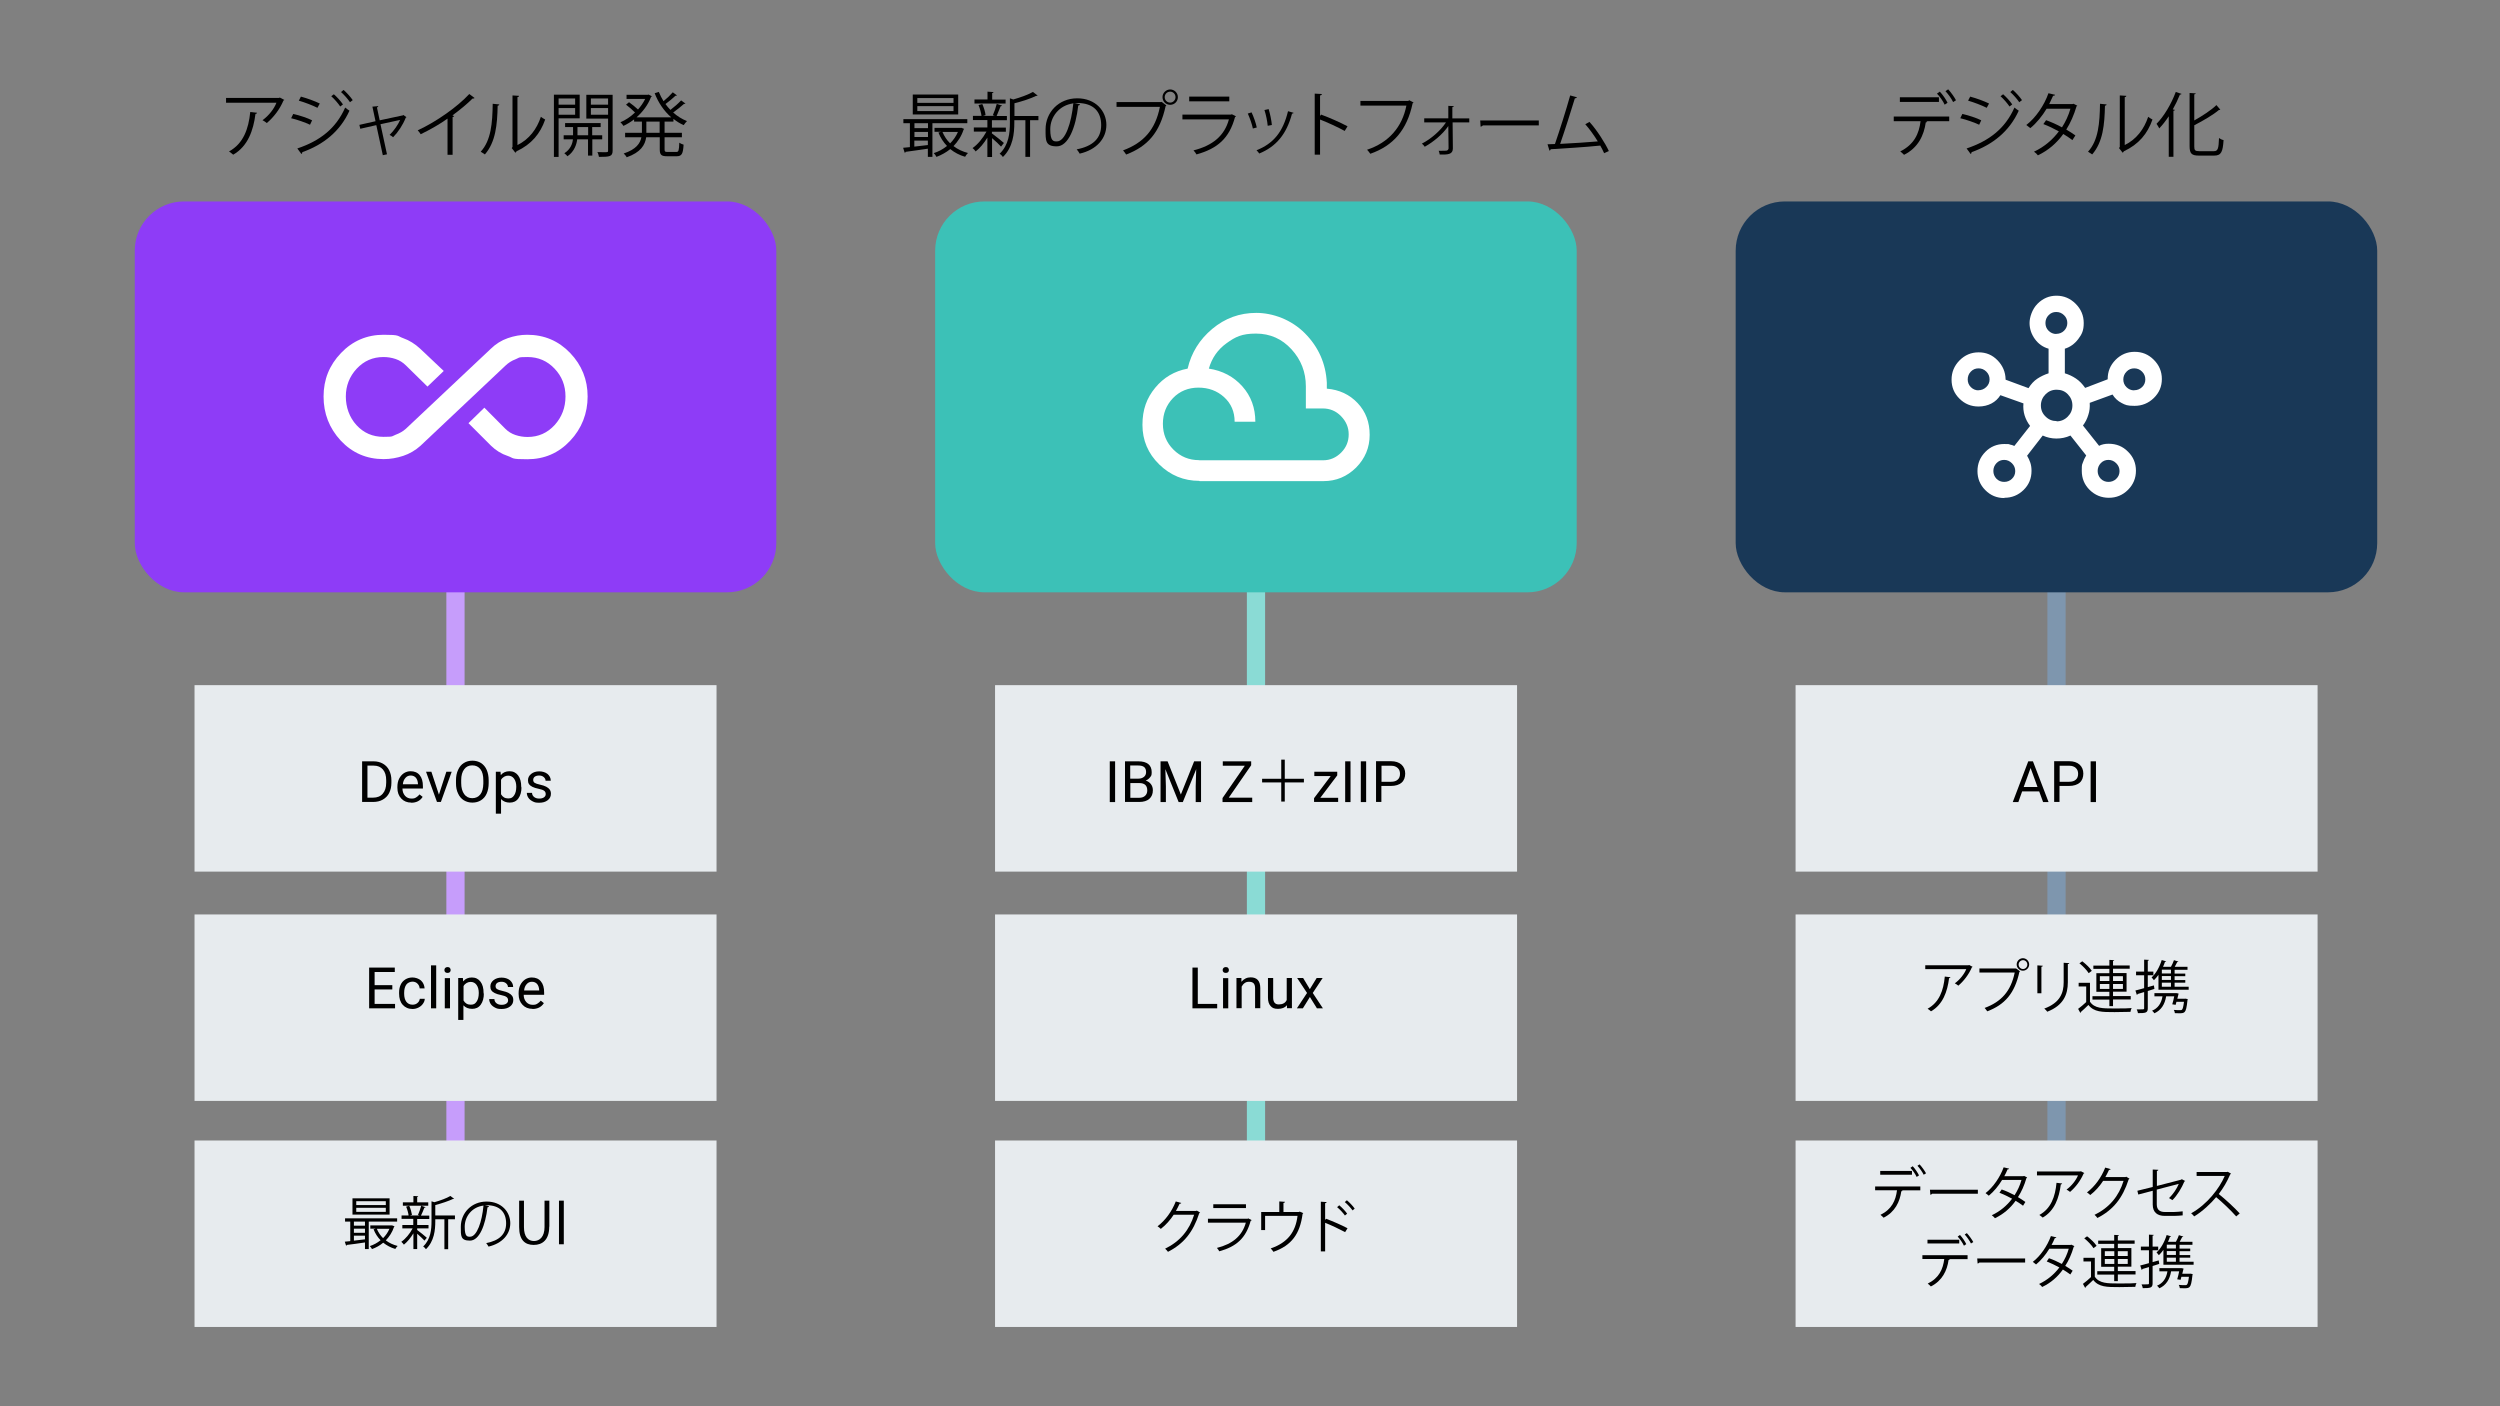<?xml version="1.0" encoding="UTF-8"?>
<svg id="Layer_1" data-name="Layer 1" xmlns="http://www.w3.org/2000/svg" version="1.1" viewBox="0 0 1920 1080">
  <rect x="0" y="0" width="1920" height="1080" fill="#808080" stroke="none"/>
  <defs>
    <style>
      .cls-1 {
        fill: #000;
      }

      .cls-1, .cls-2, .cls-3, .cls-4, .cls-5, .cls-6, .cls-7, .cls-8, .cls-9 {
        stroke-width: 0px;
      }

      .cls-2 {
        fill: #7e96ae;
      }

      .cls-3 {
        fill: #8adbd5;
      }

      .cls-4 {
        fill: #8e3cf7;
      }

      .cls-5 {
        fill: #fff;
      }

      .cls-6 {
        fill: #e7ebee;
      }

      .cls-7 {
        fill: #3cc1b7;
      }

      .cls-8 {
        fill: #193857;
      }

      .cls-9 {
        fill: #c69dfb;
      }
    </style>
  </defs>
  <rect class="cls-3" x="957.6" y="447.2" width="14" height="476.4"/>
  <rect class="cls-6" x="764.2" y="526.2" width="400.9" height="143.2"/>
  <rect class="cls-6" x="764.2" y="702.3" width="400.9" height="143.2"/>
  <rect class="cls-6" x="764.2" y="875.9" width="400.9" height="143.2"/>
  <rect class="cls-7" x="718.2" y="154.7" width="492.7" height="300.2" rx="37.8" ry="37.8"/>
  <path class="cls-5" d="M921.1,369.3c-11.9,0-22.2-4.2-30.8-12.6s-12.9-18.6-12.9-30.4,3.3-20.6,9.8-28.5,14.8-12.8,24.9-14.7c2.8-12.1,9.1-22.3,18.9-30.5,9.8-8.2,21-12.3,33.8-12.3s27,5.2,37.4,15.7c10.4,10.5,16,23.1,16.8,37.9v4.6c9.6.8,17.5,4.5,23.7,11.1,6.2,6.6,9.2,14.7,9.2,24.4s-3.5,18.1-10.4,25.1c-7,6.9-15.3,10.4-25,10.4h-95.2,0ZM921.1,353.5h95c5.4,0,10-2,13.9-5.9,3.9-3.9,5.8-8.6,5.8-14s-2-10-5.9-14-8.6-5.9-14-5.9h-13v-17c0-10.9-3.7-20.4-11-28.4s-16.4-12.1-27.3-12.1-15.8,2.5-22.6,7.4-11.3,11.4-13.6,19.5c10.4,1.6,19,6.1,25.7,13.6,6.7,7.5,10,16.6,10,27.2h-15.9c0-7.7-2.7-14-8.1-18.9s-12-7.3-19.7-7.3-14.4,2.7-19.5,8c-5.2,5.4-7.8,12-7.8,19.8s2.7,14.4,8.1,19.8c5.4,5.4,12,8.1,19.7,8.1h0Z"/>
  <rect class="cls-2" x="1572.4" y="447.2" width="14" height="476.4"/>
  <rect class="cls-6" x="1379" y="526.2" width="400.9" height="143.2"/>
  <rect class="cls-6" x="1379" y="702.3" width="400.9" height="143.2"/>
  <rect class="cls-6" x="1379" y="875.9" width="400.9" height="143.2"/>
  <rect class="cls-8" x="1333" y="154.7" width="492.7" height="300.2" rx="37.8" ry="37.8"/>
  <path class="cls-5" d="M1539.3,382.5c-5.7,0-10.6-2-14.6-6.1-4-4-6-8.9-6-14.6s2-10.6,6-14.7c4-4.1,8.9-6.1,14.6-6.1s2.9.1,4.2.4c1.3.2,2.5.6,3.5,1.1l12.1-15.4c-1.9-2.5-3.3-5.2-4.2-8.1-.9-2.9-1.2-6-.9-9.2l-17.7-6.3c-1.7,2.7-4,4.9-6.9,6.4-2.9,1.5-6.2,2.3-9.9,2.3-5.7,0-10.6-2-14.6-6-4.1-4-6.1-8.9-6.1-14.6s2-10.6,6.1-14.8c4.1-4.1,8.9-6.2,14.7-6.2s10.5,2,14.5,6.1,6.1,9,6.2,14.7v.2h0s17.6,6.5,17.6,6.5c1.9-3.1,4.1-5.5,6.8-7.3,2.6-1.7,5.5-3.1,8.6-4.1v-18.9c-4.3-1.2-7.8-3.7-10.5-7.4-2.7-3.7-4.1-7.9-4.1-12.3s2-10.7,6.1-14.8c4.1-4.1,8.9-6.2,14.6-6.2s10.6,2.1,14.7,6.2c4.1,4.1,6.2,9,6.2,14.8s-1.4,8.6-4.2,12.3-6.3,6.2-10.3,7.4v18.9c3,.9,5.8,2.2,8.5,4s5,4.2,7.1,7.2l17.3-6.6v-.2c0-5.7,1.9-10.5,6-14.7,4.1-4.1,8.9-6.2,14.7-6.2s10.6,2,14.7,6.1c4.1,4.1,6.2,9,6.2,14.8s-2.1,10.6-6.2,14.6c-4.1,4-9.1,6-14.8,6s-7-.7-9.9-2.2c-2.9-1.5-5.2-3.6-7-6.5l-17.5,6.4c.2,3.3-.1,6.4-1.1,9.3-.9,3-2.3,5.7-4.1,8.1l12.4,15.6c.9-.5,2-.9,3.3-1.2,1.3-.3,2.6-.4,4.1-.4,5.8,0,10.8,2,14.8,6.1,4.1,4,6.1,8.9,6.1,14.6s-2,10.6-6.1,14.7-9,6.1-14.7,6.1-10.6-2-14.7-6c-4.1-4-6.1-8.9-6.1-14.7s.3-4.5.8-6.3c.6-1.8,1.4-3.6,2.6-5.5l-12.1-15.3c-3.5,1.6-7.1,2.3-10.8,2.3s-7.2-.8-10.5-2.3l-12,15.5c1.1,1.8,1.9,3.6,2.5,5.4.6,1.8.9,3.9.9,6.2,0,5.8-2,10.7-6.1,14.7s-9,6-14.7,6h0ZM1519.4,299.7c2.3,0,4.3-.8,6-2.4,1.7-1.6,2.6-3.6,2.6-5.9s-.8-4.3-2.5-6c-1.7-1.7-3.7-2.5-6-2.5s-4.3.8-5.9,2.5c-1.6,1.6-2.4,3.7-2.4,6s.8,4.3,2.4,5.9c1.6,1.6,3.6,2.5,5.9,2.5ZM1539.2,370.1c2.3,0,4.4-.8,6-2.4,1.7-1.6,2.5-3.6,2.5-5.9s-.8-4.3-2.5-6c-1.7-1.7-3.7-2.6-6-2.6s-4.3.8-5.9,2.5c-1.6,1.7-2.4,3.7-2.4,6s.8,4.3,2.4,6c1.6,1.6,3.6,2.4,5.9,2.4h0ZM1579.2,256.4c2.3,0,4.4-.8,6-2.4s2.5-3.6,2.5-5.9-.8-4.4-2.5-6c-1.7-1.7-3.7-2.5-6-2.5s-4.3.8-5.9,2.5c-1.6,1.6-2.4,3.7-2.4,6s.8,4.3,2.4,5.9,3.6,2.5,5.9,2.5h0ZM1579.4,323.6c3.3,0,6.2-1.2,8.6-3.6,2.4-2.4,3.6-5.2,3.6-8.6s-1.2-6.2-3.5-8.6-5.2-3.5-8.6-3.5-6.2,1.2-8.5,3.5-3.6,5.2-3.6,8.6,1.2,6.2,3.6,8.5c2.4,2.4,5.2,3.5,8.6,3.5ZM1619.3,370.1c2.3,0,4.4-.8,6-2.4,1.7-1.6,2.5-3.6,2.5-5.9s-.8-4.3-2.5-6c-1.7-1.7-3.7-2.6-6-2.6s-4.3.8-5.9,2.5c-1.6,1.7-2.4,3.7-2.4,6s.8,4.3,2.4,6c1.6,1.6,3.6,2.4,5.9,2.4h0ZM1639.1,299.7c2.3,0,4.3-.8,6-2.4s2.5-3.6,2.5-5.9-.8-4.3-2.5-6c-1.7-1.7-3.7-2.5-6-2.5s-4.3.8-5.9,2.5c-1.6,1.6-2.5,3.7-2.5,6s.8,4.3,2.4,5.9c1.6,1.6,3.6,2.5,5.9,2.5h0Z"/>
  <rect class="cls-9" x="342.8" y="447.2" width="14" height="476.4"/>
  <rect class="cls-6" x="149.4" y="526.2" width="400.9" height="143.2"/>
  <rect class="cls-4" x="103.5" y="154.7" width="492.7" height="300.2" rx="37.8" ry="37.8"/>
  <rect class="cls-6" x="149.4" y="702.3" width="400.9" height="143.2"/>
  <rect class="cls-6" x="149.4" y="875.9" width="400.9" height="143.2"/>
  <path class="cls-5" d="M294.6,352.6c-13.1,0-24.1-4.8-32.9-14.2-8.8-9.5-13.2-20.8-13.2-33.9s4.5-24.1,13.4-33.4,19.9-14,32.7-14,10.2.9,15,2.6,9.1,4.4,13.1,8.1l18.1,17.1-12.5,12-16.5-16.2c-2.3-2.3-5-4-8-5-3-1-6.1-1.5-9.3-1.5-8.2,0-15,3-20.6,9-5.5,6-8.3,13.1-8.3,21.3s2.7,16,8.2,22c5.5,6,12.4,9,20.7,9s6.3-.5,9.3-1.6c3-1.1,5.7-2.6,7.9-4.6l65.3-61.5c3.8-3.7,8.1-6.4,13-8.1,4.9-1.7,9.8-2.6,14.9-2.6,13.1,0,24.1,4.7,33,14s13.4,20.5,13.4,33.4-4.5,24.6-13.4,34c-8.9,9.5-19.9,14.2-32.9,14.2s-10.1-.8-15-2.5c-4.9-1.6-9.2-4.3-12.9-7.9l-17.3-17.3,12.2-11.9,16.1,16.2c2.2,2.2,4.8,3.8,7.8,4.8,3,1,6.1,1.5,9.3,1.5,8.3,0,15.2-3.1,20.8-9.2,5.5-6.1,8.3-13.4,8.3-21.9s-2.8-15.5-8.4-21.4c-5.6-5.9-12.5-8.9-20.7-8.9s-6.2.6-9.2,1.7c-3,1.1-5.6,2.8-7.8,4.9l-65.3,61.6c-3.9,3.5-8.4,6.1-13.2,7.7-4.9,1.6-9.8,2.5-14.9,2.5h0Z"/>
  <g>
    <path class="cls-1" d="M218.4,76.7c-.1.2-.4.4-.7.5-2.9,6.9-7.6,12.9-12.8,17.3-.8-.7-2.3-1.7-3.3-2.2,5-3.6,9-8.9,10.7-13.4h-38.7v-3.7h40.7l.6-.3,3.4,1.8ZM197.4,86.6c0,.4-.5.8-1.2.9-1.6,12.7-5.9,24.9-17.1,31.3-.8-.6-2.2-1.9-3.2-2.5,11-6,15-17.3,16.3-30.3l5.2.6Z"/>
    <path class="cls-1" d="M225.2,87.5c4.9,1.1,10.9,3.1,14.5,4.9l-1.6,3.4c-3.6-1.7-9.8-3.9-14.5-5l1.6-3.3ZM228.4,114c17.3-5.8,29.6-15.3,36.7-31.4.8.7,2.4,1.9,3.3,2.4-7.2,15.9-20,26.1-36.3,31.9.2.5-.2,1.1-.6,1.4l-3.1-4.2ZM231.1,74.2c4.9,1.3,10.8,3.5,14.5,5.3l-1.8,3.3c-3.8-1.9-9.5-4.1-14.3-5.5l1.6-3.1ZM256.4,72.4c2.2,1.9,5.3,5.2,7,7.8l-2.1,1.6c-1.5-2.3-4.6-5.9-6.9-7.9l2-1.5ZM263.9,69.1c2.2,1.9,5.3,5.3,7,7.8l-2.1,1.6c-1.6-2.4-4.6-5.8-6.9-7.8l1.9-1.6Z"/>
    <path class="cls-1" d="M312.2,90c-.2.2-.4.3-.6.4-2.2,5.6-5.8,11-9.7,15-.6-.6-1.8-1.4-2.7-1.8,3.1-2.9,6.6-7.9,8.1-11.5l-15.1,3.3,5,23.1-3.2.7-5-23.1-12.3,2.8-.7-3,12.4-2.8-2.4-11.2,4.5-.4c0,.4-.3.8-1,1.1l2.1,9.8,17.8-3.8.4-.3,2.5,1.8Z"/>
    <path class="cls-1" d="M364.4,75.3c-.2.3-.5.4-1,.4s-.3,0-.5,0c-4.2,4.2-10.2,9.1-15.4,12.9.4.2,1.1.5,1.3.6-.1.3-.6.6-1.2.7v29h-3.9v-27.8c-5.7,4.1-13.2,8.4-20.6,12-.5-.9-1.5-2.2-2.3-3,14.7-6.8,30.9-18.4,39.6-27.9l4,3Z"/>
    <path class="cls-1" d="M383.4,80.3c0,.5-.5.8-1.2.9-.3,14.5-1.5,27.8-9.8,37.4-.9-.6-2.2-1.5-3.2-2.1,8-8.7,9-22.2,9.2-36.8l5.1.5ZM397.4,111.4c9-4.4,14.9-12.3,18-21.7.8.7,2.4,1.6,3.3,2.1-3.8,10.9-10.5,19-22,24.4-.2.4-.5.9-.9,1.1l-2.8-3.6.6-.8v-39.6l5,.3c0,.5-.4.9-1.2,1v36.8Z"/>
    <path class="cls-1" d="M445.2,90.9h-16.2v29.6h-3.6v-47.8h19.8v18.3ZM441.7,75.6h-12.7v4.8h12.7v-4.8ZM429,88.1h12.7v-5.1h-12.7v5.1ZM462.6,107h-7.7v12.5h-3.3v-12.5h-8.3c-.4,3.5-2.1,9.4-7.5,13-.5-.7-1.6-1.7-2.4-2.3,4.8-3,6.3-7.5,6.6-10.7h-7.1v-3.1h7.2v-6.3h-6.1v-3.1h27.3v3.1h-6.5v6.3h7.7v3.1ZM443.5,103.9h8.2v-6.3h-8.2v6.3ZM470.5,72.7v42.9c0,4.6-2.1,4.9-10.5,4.9-.2-1-.6-2.7-1.2-3.7,1.8,0,3.6.1,5,.1,2.9,0,3.2,0,3.2-1.2v-24.6h-16.7v-18.3h20.2ZM467,75.6h-13.2v4.8h13.2v-4.8ZM453.8,88.1h13.2v-5.1h-13.2v5.1Z"/>
    <path class="cls-1" d="M519.9,73.2c-.2.3-.6.4-1.1.3-2,1.9-5.1,4.5-7.7,6.4,1.1,1.6,2.4,3.1,3.8,4.5,2.8-2.1,6.2-5.1,8.2-7.3l3.3,2.4c-.2.3-.7.3-1.1.3-2.1,1.9-5.5,4.6-8.3,6.6,3.1,2.8,6.8,5.1,10.6,6.6-.8.8-1.9,2.1-2.5,3.1-2.8-1.2-5.5-2.9-7.9-4.8v2.1h-6.8v8.6h13.3v3.4h-13.3v9.3c0,1.7.3,2,2.3,2h6.7c1.8,0,2.1-1.1,2.3-7.1.8.6,2.3,1.2,3.3,1.5-.4,7-1.4,8.9-5.3,8.9h-7.4c-4.4,0-5.6-1.1-5.6-5.3v-9.3h-10.4c-.9,6-4.2,11.6-15,15.4-.4-.9-1.5-2.2-2.3-2.9,9.6-3.2,12.7-7.8,13.6-12.5h-12.5v-3.4h12.9v-8.6h-6v-1.7c-2.6,2-5.4,3.7-8.2,5-.5-.9-1.5-2.1-2.3-2.8,3.8-1.6,7.8-4.2,11.2-7.5-1.7-1.8-4.5-4.2-6.9-6l2.3-1.9c2.3,1.6,5.1,3.9,6.9,5.6,2.2-2.5,4.1-5.2,5.5-8.1h-14.3v-3.2h16.3l.6-.2c1.4.8,2,1.1,2.5,1.3,0,.3-.3.5-.6.6-2.3,6.1-6.4,11.4-11.1,15.6h26.6c-5.5-4.8-9.9-11.2-12.7-18.5l3.2-1c1,2.5,2.2,4.9,3.6,7.1,2.5-2,5.3-4.7,7.1-6.8l3.3,2.4ZM506.6,102v-8.6h-10.2v8.6h10.2Z"/>
  </g>
  <g>
    <path class="cls-1" d="M278.1,616v-31.3h8.8c2.7,0,5.1.6,7.2,1.8,2.1,1.2,3.7,2.9,4.8,5.1,1.1,2.2,1.7,4.8,1.7,7.6v2c0,3-.6,5.5-1.7,7.8-1.1,2.2-2.8,3.9-4.9,5.1-2.1,1.2-4.6,1.8-7.4,1.8h-8.7ZM282.2,588.1v24.5h4.3c3.2,0,5.7-1,7.4-3,1.8-2,2.7-4.8,2.7-8.5v-1.8c0-3.6-.8-6.3-2.5-8.3-1.7-2-4-3-7.1-3h-4.8Z"/>
    <path class="cls-1" d="M315.9,616.4c-3.2,0-5.7-1-7.7-3.1-2-2.1-3-4.8-3-8.3v-.7c0-2.3.4-4.4,1.3-6.2.9-1.8,2.1-3.2,3.7-4.3,1.6-1,3.3-1.5,5.1-1.5,3,0,5.4,1,7,3,1.7,2,2.5,4.8,2.5,8.6v1.7h-15.7c0,2.3.7,4.1,2,5.6,1.3,1.4,2.9,2.1,4.9,2.1s2.6-.3,3.6-.9c1-.6,1.8-1.3,2.6-2.3l2.4,1.9c-1.9,3-4.9,4.5-8.8,4.5ZM315.4,595.6c-1.6,0-3,.6-4,1.8-1.1,1.2-1.8,2.8-2,4.9h11.6v-.3c-.1-2-.7-3.6-1.6-4.7-1-1.1-2.3-1.7-4-1.7Z"/>
    <path class="cls-1" d="M337,610.6l5.8-17.9h4.1l-8.3,23.2h-3l-8.4-23.2h4.1l5.9,17.9Z"/>
    <path class="cls-1" d="M375.3,601.4c0,3.1-.5,5.7-1.5,8-1,2.3-2.5,4-4.4,5.2s-4.1,1.8-6.6,1.8-4.6-.6-6.6-1.8c-1.9-1.2-3.4-2.9-4.4-5.2-1.1-2.2-1.6-4.8-1.6-7.8v-2.3c0-3,.5-5.7,1.6-8,1-2.3,2.5-4.1,4.4-5.3s4.1-1.8,6.6-1.8,4.7.6,6.6,1.8c1.9,1.2,3.4,3,4.4,5.3s1.5,5,1.5,8v2ZM371.2,599.3c0-3.7-.7-6.6-2.2-8.5-1.5-2-3.6-3-6.3-3s-4.7,1-6.2,3c-1.5,2-2.3,4.7-2.3,8.3v2.3c0,3.6.8,6.4,2.3,8.5,1.5,2.1,3.6,3.1,6.2,3.1s4.7-1,6.2-2.9c1.5-1.9,2.2-4.7,2.3-8.3v-2.3Z"/>
    <path class="cls-1" d="M400.5,604.6c0,3.5-.8,6.4-2.4,8.6-1.6,2.2-3.8,3.2-6.6,3.2s-5-.9-6.7-2.7v11.2h-4v-32.2h3.6l.2,2.6c1.6-2,3.9-3,6.7-3s5,1.1,6.6,3.2c1.6,2.1,2.4,5,2.4,8.8v.4ZM396.5,604.2c0-2.6-.6-4.7-1.7-6.2-1.1-1.5-2.6-2.3-4.6-2.3s-4.2,1.1-5.4,3.2v11.1c1.2,2.1,3,3.2,5.5,3.2s3.4-.8,4.5-2.3c1.1-1.5,1.7-3.8,1.7-6.7Z"/>
    <path class="cls-1" d="M419.1,609.8c0-1.1-.4-1.9-1.2-2.5-.8-.6-2.2-1.1-4.2-1.5-2-.4-3.6-.9-4.8-1.5s-2.1-1.3-2.6-2.1c-.6-.8-.8-1.8-.8-3,0-1.9.8-3.5,2.4-4.8,1.6-1.3,3.7-2,6.2-2s4.8.7,6.4,2c1.6,1.4,2.5,3.1,2.5,5.2h-4c0-1.1-.5-2-1.4-2.8-.9-.8-2.1-1.2-3.5-1.2s-2.6.3-3.4.9c-.8.6-1.2,1.5-1.2,2.5s.4,1.7,1.1,2.2c.8.5,2.1,1,4.1,1.4,2,.4,3.6,1,4.8,1.6,1.2.6,2.1,1.4,2.7,2.2.6.9.9,1.9.9,3.2,0,2.1-.8,3.7-2.5,5-1.7,1.3-3.8,1.9-6.5,1.9s-3.5-.3-4.9-1c-1.4-.7-2.6-1.6-3.4-2.8-.8-1.2-1.2-2.5-1.2-3.8h4c0,1.3.6,2.4,1.6,3.2,1,.8,2.3,1.2,3.9,1.2s2.7-.3,3.6-.9c.9-.6,1.4-1.4,1.4-2.4Z"/>
    <path class="cls-1" d="M301.3,759.9h-13.6v11.1h15.7v3.4h-19.9v-31.3h19.7v3.4h-15.5v10.1h13.6v3.4Z"/>
    <path class="cls-1" d="M316.9,771.6c1.4,0,2.7-.4,3.7-1.3,1.1-.9,1.6-1.9,1.8-3.2h3.8c0,1.3-.5,2.6-1.4,3.8-.8,1.2-2,2.2-3.4,2.9-1.4.7-2.9,1.1-4.5,1.1-3.2,0-5.7-1.1-7.6-3.2s-2.8-5-2.8-8.7v-.7c0-2.3.4-4.3,1.2-6,.8-1.8,2-3.1,3.6-4.1,1.6-1,3.4-1.5,5.5-1.5s4.8.8,6.5,2.3c1.7,1.6,2.6,3.6,2.8,6.1h-3.8c-.1-1.5-.7-2.7-1.7-3.7-1-1-2.3-1.5-3.8-1.5s-3.6.7-4.7,2.2c-1.1,1.5-1.7,3.6-1.7,6.3v.8c0,2.7.6,4.7,1.7,6.2,1.1,1.4,2.7,2.2,4.7,2.2Z"/>
    <path class="cls-1" d="M335,774.4h-4v-33h4v33Z"/>
    <path class="cls-1" d="M341.3,745c0-.6.2-1.2.6-1.6.4-.4,1-.7,1.8-.7s1.4.2,1.8.7c.4.4.6,1,.6,1.6s-.2,1.2-.6,1.6c-.4.4-1,.6-1.8.6s-1.4-.2-1.8-.6c-.4-.4-.6-1-.6-1.6ZM345.6,774.4h-4v-23.2h4v23.2Z"/>
    <path class="cls-1" d="M371.6,763c0,3.5-.8,6.4-2.4,8.6-1.6,2.2-3.8,3.2-6.6,3.2s-5-.9-6.7-2.7v11.2h-4v-32.2h3.6l.2,2.6c1.6-2,3.9-3,6.7-3s5,1.1,6.6,3.2c1.6,2.1,2.4,5,2.4,8.8v.4ZM367.7,762.6c0-2.6-.6-4.7-1.7-6.2-1.1-1.5-2.6-2.3-4.6-2.3s-4.2,1.1-5.4,3.2v11.1c1.2,2.1,3,3.2,5.5,3.2s3.4-.8,4.5-2.3c1.1-1.5,1.7-3.8,1.7-6.7Z"/>
    <path class="cls-1" d="M390.2,768.2c0-1.1-.4-1.9-1.2-2.5-.8-.6-2.2-1.1-4.2-1.5-2-.4-3.6-.9-4.8-1.5s-2.1-1.3-2.6-2.1c-.6-.8-.8-1.8-.8-3,0-1.9.8-3.5,2.4-4.8,1.6-1.3,3.7-2,6.2-2s4.8.7,6.4,2c1.6,1.4,2.5,3.1,2.5,5.2h-4c0-1.1-.5-2-1.4-2.8-.9-.8-2.1-1.2-3.5-1.2s-2.6.3-3.4.9c-.8.6-1.2,1.5-1.2,2.5s.4,1.7,1.1,2.2c.8.5,2.1,1,4.1,1.4,2,.4,3.6,1,4.8,1.6,1.2.6,2.1,1.4,2.7,2.2.6.9.9,1.9.9,3.2,0,2.1-.8,3.7-2.5,5-1.7,1.3-3.8,1.9-6.5,1.9s-3.5-.3-4.9-1c-1.4-.7-2.6-1.6-3.4-2.8-.8-1.2-1.2-2.5-1.2-3.8h4c0,1.3.6,2.4,1.6,3.2,1,.8,2.3,1.2,3.9,1.2s2.7-.3,3.6-.9c.9-.6,1.4-1.4,1.4-2.4Z"/>
    <path class="cls-1" d="M409,774.8c-3.2,0-5.7-1-7.7-3.1s-3-4.8-3-8.3v-.7c0-2.3.4-4.4,1.3-6.2s2.1-3.2,3.7-4.3c1.6-1,3.3-1.5,5.1-1.5,3,0,5.4,1,7,3,1.7,2,2.5,4.8,2.5,8.6v1.7h-15.7c0,2.3.7,4.1,2,5.6,1.3,1.4,2.9,2.1,4.9,2.1s2.6-.3,3.6-.9c1-.6,1.8-1.3,2.6-2.3l2.4,1.9c-1.9,3-4.9,4.5-8.8,4.5ZM408.5,754c-1.6,0-3,.6-4,1.8-1.1,1.2-1.8,2.8-2,4.9h11.6v-.3c-.1-2-.7-3.6-1.6-4.7-1-1.1-2.3-1.7-4-1.7Z"/>
    <path class="cls-1" d="M305,938.2h-21.8v21.1h-2.9v-5.1c-5.2.8-10.4,1.5-13.9,1.9,0,.3-.3.5-.6.6l-1-3.1,4.2-.4v-15h-4v-2.5h40v2.5ZM299.2,920.3v12.5h-28.5v-12.5h28.5ZM280.3,941.3v-3.1h-8.5v3.1h8.5ZM280.3,946.8v-3.2h-8.5v3.2h8.5ZM271.8,949.1v3.7c2.7-.3,5.6-.6,8.5-1v-2.8h-8.5ZM296.3,925.5v-3h-22.7v3h22.7ZM296.3,930.7v-3.1h-22.7v3.1h22.7ZM301.1,941.1l1.9.7c-.1.3-.3.4-.4.5-1.3,4-3.6,7.5-6.3,10.3,2.6,2,5.6,3.4,9.1,4.3-.7.6-1.4,1.6-1.8,2.3-3.5-1-6.6-2.7-9.3-4.8-2.6,2.2-5.6,3.8-8.6,4.9-.4-.7-1.1-1.8-1.7-2.3,2.9-.9,5.8-2.5,8.3-4.5-2.3-2.3-4.1-5.1-5.4-8.4l1.7-.5h-4.2v-2.5h16.7ZM289.4,943.7c1.1,2.7,2.7,5.1,4.8,7.2,2-2,3.7-4.4,4.9-7.2h-9.7Z"/>
    <path class="cls-1" d="M320.5,944.7c1.6,1.1,6.2,4.9,7.3,5.9l-1.8,2.2c-1-1.1-3.6-3.6-5.6-5.3v11.8h-2.9v-12.1c-2.1,3.5-4.8,6.7-7.3,8.7-.5-.7-1.4-1.7-2-2.2,3.1-2.1,6.6-6.2,8.7-10.3h-7.9v-2.6h8.4v-4.7h-9v-2.6h5.4c-.2-1.9-1-4.7-1.9-6.8l2.4-.7c1,2.2,1.8,5.1,2.1,7l-1.6.5h7.4c-.6-.2-1.2-.4-1.2-.4.9-1.9,1.9-5,2.5-7.1l3.3,1.1c0,.3-.4.4-.9.4-.6,1.7-1.7,4.3-2.6,6.1h6.4v2.6h-8.9c-.1,0-.3,0-.4,0v4.6h8.7v2.6h-8.7v1.3ZM328.9,923.4v2.6h-19.5v-2.6h8.1v-4.9l3.7.2c0,.3-.3.5-.8.6v4.1h8.4ZM349.4,933.6v2.8h-5.2v23h-2.9v-23h-7v1.6c0,6.6-.8,15.3-7.2,21.4-.4-.7-1.4-1.7-2.1-2.1,5.8-5.5,6.4-13.2,6.4-19.4v-15.3l2.2.7c4.6-1.3,9.5-3.1,12.3-4.8l2.9,2.2c-.1.1-.4.2-.9.1-3.3,1.6-8.7,3.4-13.6,4.7v8h15.1Z"/>
    <path class="cls-1" d="M375.5,926.5c-.2.4-.5.7-1.1.7-1.6,13.7-6.2,25.6-13.5,25.6s-7-3.7-7-10.6c0-10.6,8.2-19.4,19.8-19.4s18.2,8.1,18.2,16.6-6.1,15.5-16.7,18c-.4-.7-1.1-1.9-1.8-2.7,10.1-1.9,15.3-6.9,15.3-15.2s-4.7-13.9-15-13.9-.9,0-1.3,0l3.1.7ZM371.3,925.9c-8.9,1.1-14.4,8.4-14.4,16.2s2,7.7,4.1,7.7c5.3,0,9.2-11.7,10.3-23.8Z"/>
    <path class="cls-1" d="M421.8,942.1c0,10.1-5.2,14-11.9,14s-11.2-3.7-11.2-13.8v-20.2h3.7v20.3c0,7.6,3.3,10.7,7.7,10.7s8.1-3.3,8.1-10.7v-20.3h3.7v20Z"/>
    <path class="cls-1" d="M429.3,922.1h3.7v33.5h-3.7v-33.5Z"/>
  </g>
  <g>
    <path class="cls-1" d="M856.4,616h-4.1v-31.3h4.1v31.3Z"/>
    <path class="cls-1" d="M864,616v-31.3h10.2c3.4,0,5.9.7,7.7,2.1,1.7,1.4,2.6,3.5,2.6,6.2s-.4,2.8-1.2,3.9c-.8,1.1-2,2-3.4,2.6,1.7.5,3,1.4,4,2.7,1,1.3,1.5,2.9,1.5,4.7,0,2.8-.9,5-2.7,6.6-1.8,1.6-4.4,2.4-7.7,2.4h-10.8ZM868.1,598h6.2c1.8,0,3.2-.5,4.3-1.4,1.1-.9,1.6-2.1,1.6-3.7s-.5-3-1.5-3.8c-1-.8-2.5-1.2-4.6-1.2h-6.1v10ZM868.1,601.4v11.3h6.8c1.9,0,3.4-.5,4.5-1.5,1.1-1,1.7-2.4,1.7-4.1,0-3.8-2-5.7-6.1-5.7h-6.9Z"/>
    <path class="cls-1" d="M896.7,584.7l10.2,25.5,10.2-25.5h5.3v31.3h-4.1v-12.2l.4-13.1-10.3,25.3h-3.2l-10.2-25.3.4,13.1v12.2h-4.1v-31.3h5.3Z"/>
    <path class="cls-1" d="M943.8,612.6h17.9v3.4h-22.8v-3.1l17.1-24.8h-16.9v-3.4h21.8v3l-17.2,24.9Z"/>
    <path class="cls-1" d="M1001.4,598.1v2.8h-14.7v14.7h-2.7v-14.7h-14.7v-2.8h14.7v-14.7h2.7v14.7h14.7Z"/>
    <path class="cls-1" d="M1014.1,612.7h13.6v3.2h-18.5v-2.9l12.8-17h-12.6v-3.3h17.6v2.8l-13,17.2Z"/>
    <path class="cls-1" d="M1037.2,616h-4.1v-31.3h4.1v31.3Z"/>
    <path class="cls-1" d="M1049.2,616h-4.1v-31.3h4.1v31.3Z"/>
    <path class="cls-1" d="M1060.9,603.7v12.2h-4.1v-31.3h11.5c3.4,0,6.1.9,8,2.6,1.9,1.7,2.9,4.1,2.9,6.9s-.9,5.4-2.8,7c-1.9,1.6-4.6,2.5-8.2,2.5h-7.4ZM1060.9,600.4h7.4c2.2,0,3.9-.5,5.1-1.6,1.2-1,1.8-2.5,1.8-4.5s-.6-3.4-1.8-4.5c-1.2-1.1-2.8-1.7-4.8-1.7h-7.6v12.3Z"/>
    <path class="cls-1" d="M920,771h14.8v3.4h-19v-31.3h4.1v27.9Z"/>
    <path class="cls-1" d="M939,745c0-.6.2-1.2.6-1.6.4-.4,1-.7,1.8-.7s1.4.2,1.8.7c.4.4.6,1,.6,1.6s-.2,1.2-.6,1.6c-.4.4-1,.6-1.8.6s-1.4-.2-1.8-.6c-.4-.4-.6-1-.6-1.6ZM943.3,774.4h-4v-23.2h4v23.2Z"/>
    <path class="cls-1" d="M953.4,751.1v2.9c1.9-2.2,4.2-3.4,7.1-3.4,4.9,0,7.4,2.8,7.4,8.3v15.4h-4v-15.4c0-1.7-.4-2.9-1.1-3.7-.8-.8-1.9-1.2-3.5-1.2s-2.4.3-3.4,1c-1,.7-1.7,1.6-2.3,2.7v16.6h-4v-23.2h3.8Z"/>
    <path class="cls-1" d="M988.3,772.1c-1.5,1.8-3.8,2.7-6.8,2.7s-4.4-.7-5.7-2.2c-1.3-1.4-2-3.6-2-6.4v-15.1h4v15c0,3.5,1.4,5.3,4.3,5.3s5.1-1.1,6.1-3.4v-16.9h4v23.2h-3.8v-2.3Z"/>
    <path class="cls-1" d="M1006,759.6l5.2-8.5h4.6l-7.6,11.5,7.8,11.8h-4.6l-5.4-8.7-5.4,8.7h-4.6l7.8-11.8-7.6-11.5h4.6l5.1,8.5Z"/>
    <path class="cls-1" d="M921.7,931.2c-.2.2-.4.4-.7.6-4.6,14.3-11.8,23.4-24,29.6-.5-.7-1.4-1.8-2.2-2.4,11.5-5.6,18.7-14.4,22.3-26.1h-15.7c-2.6,4-5.9,7.8-9.9,10.9-.6-.6-1.6-1.5-2.5-2,6-4.6,11-11.4,14-19.1l4.2,1.2c-.2.4-.7.6-1.3.6-.9,1.9-1.8,3.8-2.8,5.5h15.5l.5-.3,2.5,1.5Z"/>
    <path class="cls-1" d="M961.1,937.2c0,.2-.3.4-.6.4-3.6,13.3-11,19.8-24.1,23.4-.4-.8-1.2-1.9-1.8-2.6,12-3,19.4-9.2,22.2-19.4h-29.1v-3h30.5l.4-.3,2.6,1.3ZM956.9,927.8h-25.1v-2.9h25.1v2.9Z"/>
    <path class="cls-1" d="M982.5,922.7l4.4.3c0,.4-.6.8-1.2.9v6.9h11.8l.7-.3,2.7,1.2c0,.2-.3.4-.5.5-2,15.4-8.4,24.3-22.4,29.2-.4-.7-1.4-1.9-2.1-2.6,13.1-4.5,19.1-12.7,20.6-25h-24.9v10.9h-3v-13.9h13.9v-8.1Z"/>
    <path class="cls-1" d="M1033.1,946.3c-4.5-2.4-10.6-5.3-15.4-7.2v22h-3.3v-38.2l4.4.3c0,.5-.4.8-1.1.9v12.9l.7-1c5.1,1.9,12,4.9,16.5,7.3l-1.8,2.9ZM1028.5,925.6c2,1.7,4.7,4.4,6.1,6.5l-1.7,1.4c-1.3-1.9-4-4.8-6-6.4l1.6-1.4ZM1034.4,921.8c2.1,1.7,4.7,4.5,6,6.4l-1.6,1.4c-1.4-1.9-4-4.8-6-6.4l1.6-1.4Z"/>
  </g>
  <g>
    <path class="cls-1" d="M1566.1,607.8h-13.1l-2.9,8.2h-4.3l11.9-31.3h3.6l12,31.3h-4.2l-3-8.2ZM1554.2,604.4h10.6l-5.3-14.6-5.3,14.6Z"/>
    <path class="cls-1" d="M1581.7,603.7v12.2h-4.1v-31.3h11.5c3.4,0,6.1.9,8,2.6,1.9,1.7,2.9,4.1,2.9,6.9s-.9,5.4-2.8,7c-1.9,1.6-4.6,2.5-8.2,2.5h-7.4ZM1581.7,600.4h7.4c2.2,0,3.9-.5,5.1-1.6,1.2-1,1.8-2.5,1.8-4.5s-.6-3.4-1.8-4.5c-1.2-1.1-2.8-1.7-4.8-1.7h-7.6v12.3Z"/>
    <path class="cls-1" d="M1609.7,616h-4.1v-31.3h4.1v31.3Z"/>
    <path class="cls-1" d="M1515,742.5c0,.2-.4.3-.6.4-2.4,5.6-6.2,10.5-10.4,14.1-.7-.6-1.9-1.4-2.7-1.8,4-2.9,7.3-7.2,8.8-10.9h-31.5v-3h33.2l.5-.2,2.8,1.5ZM1497.9,750.5c0,.4-.4.7-1,.7-1.3,10.4-4.8,20.3-13.9,25.5-.6-.5-1.8-1.5-2.6-2,9-4.9,12.2-14.1,13.2-24.7l4.3.5Z"/>
    <path class="cls-1" d="M1520.1,743.8h28.3c0-.1,3,2.2,3,2.2-.1.2-.3.3-.5.4-3.6,16.5-11.2,25.2-24.7,30.3-.5-.8-1.4-1.9-2-2.6,12.8-4.7,20.2-12.9,23.1-27.2h-27.1v-3ZM1553.6,735.9c2.6,0,4.8,2.2,4.8,4.8s-2.2,4.8-4.8,4.8-4.8-2.2-4.8-4.8,2.2-4.8,4.8-4.8ZM1557,740.8c0-1.9-1.5-3.4-3.3-3.4s-3.4,1.5-3.4,3.4,1.5,3.4,3.4,3.4,3.3-1.6,3.3-3.4Z"/>
    <path class="cls-1" d="M1564.7,762.8v-21.4l4.2.3c0,.4-.4.7-1.1.8v20.3h-3.1ZM1589.2,739.7c0,.4-.4.7-1.1.7v14c0,9.2-3.2,17.7-15.8,22.6-.4-.7-1.5-1.8-2.3-2.4,12.2-4.5,14.9-12.1,14.9-20.2v-15l4.2.3Z"/>
    <path class="cls-1" d="M1605.1,754.8v14.5c3.4,5.2,9.9,5.2,18.1,5.2s10.5,0,13.9-.3c-.4.7-.8,2-.9,2.9-3,0-7.9.2-12.2.2-9.7,0-15.8,0-20.1-5.5-2,2-4.1,3.9-5.8,5.4,0,.4,0,.5-.4.7l-1.7-3.1c1.9-1.4,4.2-3.3,6.2-5.2v-12h-5.8v-2.8h8.7ZM1599.2,738.3c2.8,2.1,5.9,5.1,7.3,7.3l-2.4,1.8c-1.3-2.2-4.4-5.4-7.1-7.6l2.3-1.6ZM1620,772.8v-5.1h-13v-2.6h13v-3.4h-10v-14.3h10v-3.3h-12.3v-2.5h12.3v-4.4l3.7.2c0,.3-.3.5-.9.6v3.5h12.8v2.5h-12.8v3.3h10.4v14.3h-10.4v3.4h13.6v2.6h-13.6v5.1h-2.9ZM1612.7,749.7v3.7h7.3v-3.7h-7.3ZM1612.7,759.5h7.3v-3.8h-7.3v3.8ZM1630.4,749.7h-7.6v3.7h7.6v-3.7ZM1630.4,759.5v-3.8h-7.6v3.8h7.6Z"/>
    <path class="cls-1" d="M1654.5,759.5l-5,1.6v13.3c0,3.5-1.7,3.7-7.6,3.7,0-.8-.5-2-.9-2.9,1,0,1.8,0,2.6,0,3.1,0,3.1,0,3.1-.9v-12.4c-1.9.6-3.7,1.1-5,1.5,0,.4-.3.6-.6.7l-1.1-3.4c1.8-.4,4.1-1.1,6.7-1.8v-9.9h-6.2v-2.8h6.2v-9.2l3.7.2c0,.4-.3.5-.9.6v8.4h4.3v2.8h-4.3v9.1l4.7-1.3.4,2.6ZM1670,757.8h10.9v2.3h-23.2v-11.4c-1.1,1.6-2.3,2.9-3.5,4.1-.4-.6-1.2-1.6-1.8-2.1,3.3-2.9,6.2-8.1,7.8-13.4l3.4,1c0,.3-.4.4-.9.4-.4,1.3-.9,2.6-1.5,3.8h6.1c.9-1.6,1.8-3.6,2.3-5.1l3.4,1.1c-.1.3-.4.4-.9.4-.5,1-1.2,2.4-1.9,3.6h9.8v2.3h-9.9v2.9h8.2v2h-8.2v3h8.2v2h-8.2v3.1ZM1678,767h.6c0,0,1.6.3,1.6.3l-.2.8c-.6,5.7-1.2,8.1-2.2,9.1-.8.8-1.9,1-4,1s-2.2,0-3.5-.1c0-.7-.4-1.8-.8-2.5,2,.2,4,.2,4.7.2s1.1,0,1.5-.3c.7-.6,1.1-2.3,1.6-6.1h-5.8l-.6,2.3-2.6-.4c.6-1.8,1.1-4.2,1.5-6.1h-6.2c-1,6.2-3.9,10.7-9,13-.4-.6-1.2-1.5-1.8-2,4.4-1.8,7.1-5.5,8-11h-6.2v-2.5h16.9c0-.1,1.7.4,1.7.4,0,.2-.1.4-.2.7-.2.9-.5,2-.8,3.2h6ZM1667.3,747.6v-2.9h-7v2.9h7ZM1667.3,752.6v-3h-7v3h7ZM1660.3,754.7v3.1h7v-3.1h-7Z"/>
    <path class="cls-1" d="M1474.9,914.2h-14.5l.7.2c0,.3-.4.5-.9.5-1.1,8-4.8,15.9-13.6,20.3-.5-.6-1.6-1.6-2.4-2.2,8.7-4.3,11.7-11,12.7-18.9h-16.8v-2.9h34.7v2.9ZM1468.4,902.2h-24.4v-2.9h24.4v2.9ZM1469,895.7c1.8,1.9,3.8,4.9,4.8,7l-1.8,1.2c-.9-2-3-5.1-4.8-7l1.7-1.2ZM1474.2,894.2c1.8,1.9,3.9,4.9,5,6.9l-1.8,1.1c-.9-1.9-3.1-5.1-4.8-6.9l1.7-1.1Z"/>
    <path class="cls-1" d="M1482.3,913.7h36.7v3.1h-35.1c-.3.4-.8.7-1.4.8l-.3-4Z"/>
    <path class="cls-1" d="M1556.8,904.3c0,.2-.3.4-.5.5-1.6,5.5-3.8,10.5-6.5,14.6,1.9,1.1,4,2.5,5.7,3.7l-1.8,2.9c-1.6-1.2-3.8-2.7-5.7-3.8-4,5.6-9.2,10.2-15.9,13.4-.5-.7-1.6-1.8-2.4-2.3,6.4-3,11.6-7.4,15.6-12.7-3.3-1.8-6.5-3.3-9.7-4.6l1.7-2.5c3.2,1.1,6.5,2.6,9.9,4.4,2.3-3.6,4.1-7.4,5.3-11.7h-14.9c-2.7,4.5-6.3,8.9-10.2,12.1-.6-.5-1.8-1.5-2.5-2,5.8-4.4,11.2-12.3,13.9-19.8l4.2,1c-.2.5-.6.6-1.2.6-.6,1.5-1.6,3.6-2.5,5.2h14.6l.6-.2,2.4,1.2Z"/>
    <path class="cls-1" d="M1600.8,900.9c0,.2-.4.3-.6.4-2.4,5.6-6.2,10.5-10.4,14.1-.7-.6-1.9-1.4-2.7-1.8,4-2.9,7.3-7.2,8.8-10.9h-31.5v-3h33.2l.5-.2,2.8,1.5ZM1583.7,908.9c0,.4-.4.7-1,.7-1.3,10.4-4.8,20.3-13.9,25.5-.6-.5-1.8-1.5-2.6-2,9-4.9,12.2-14.1,13.2-24.7l4.3.5Z"/>
    <path class="cls-1" d="M1635.5,905.2c-.2.2-.4.4-.7.6-4.6,14.3-11.8,23.4-24,29.6-.5-.7-1.4-1.8-2.2-2.4,11.5-5.6,18.7-14.4,22.3-26.1h-15.7c-2.6,4-5.9,7.8-9.9,10.9-.6-.6-1.6-1.5-2.5-2,6-4.6,11-11.4,14-19.1l4.2,1.2c-.2.4-.7.6-1.3.6-.9,1.9-1.8,3.8-2.8,5.5h15.5l.5-.3,2.5,1.5Z"/>
    <path class="cls-1" d="M1678.3,906.9c-.1.2-.4.4-.7.5-2,4.8-5.5,10.7-9.2,14.3-.7-.5-1.8-1.1-2.6-1.6,3.3-3,6.1-7.4,7.5-10.9l-16.9,4.4v11.4c0,4.3,2.6,5.8,6.1,5.8h7.2c1.8,0,4.8-.3,6.6-.5,0,1,0,2.2,0,3.1-1.8.2-4.8.4-6.5.4h-7.3c-5.5,0-9.2-2.6-9.2-8.7v-10.6l-11.1,2.9-.7-2.9,11.8-2.9v-13.4l4.3.2c0,.5-.5.8-1.1.9v11.5l18.6-4.8.5-.4,2.8,1.5Z"/>
    <path class="cls-1" d="M1713.4,901.4c0,.2-.3.4-.6.5-2.4,5.6-5.2,10.4-8.8,15.1,4.8,3.8,12,10.4,16.1,14.9l-2.7,2.3c-3.9-4.5-11-11.2-15.4-14.8-3.9,4.7-10.6,11.1-16.9,14.8-.5-.7-1.5-1.8-2.3-2.4,12.2-6.7,21.8-19.2,25.8-28.7h-21.6v-3h23.3l.6-.2,2.6,1.5Z"/>
    <path class="cls-1" d="M1511.2,967h-14.5l.7.2c0,.3-.4.5-.9.5-1.1,8-4.8,15.9-13.6,20.3-.5-.6-1.6-1.6-2.4-2.2,8.7-4.3,11.7-11,12.7-18.9h-16.8v-2.9h34.7v2.9ZM1504.7,955h-24.4v-2.9h24.4v2.9ZM1505.3,948.5c1.8,1.9,3.8,4.9,4.8,7l-1.8,1.2c-.9-2-3-5.1-4.8-7l1.7-1.2ZM1510.5,947c1.8,1.9,3.9,4.9,5,6.9l-1.8,1.1c-.9-1.9-3.1-5.1-4.8-6.9l1.7-1.1Z"/>
    <path class="cls-1" d="M1518.6,966.5h36.7v3.1h-35.1c-.3.4-.8.7-1.4.8l-.3-4Z"/>
    <path class="cls-1" d="M1593.1,957.1c0,.2-.3.4-.5.5-1.6,5.5-3.8,10.5-6.5,14.6,1.9,1.1,4,2.5,5.7,3.7l-1.8,2.9c-1.6-1.2-3.8-2.7-5.7-3.8-4,5.6-9.2,10.2-15.9,13.4-.5-.7-1.6-1.8-2.4-2.3,6.4-3,11.6-7.4,15.6-12.7-3.3-1.8-6.5-3.3-9.7-4.6l1.7-2.5c3.2,1.1,6.5,2.6,9.9,4.4,2.3-3.6,4.1-7.4,5.3-11.7h-14.9c-2.7,4.5-6.3,8.9-10.2,12.1-.6-.5-1.8-1.5-2.5-2,5.8-4.4,11.2-12.3,13.9-19.8l4.2,1c-.2.5-.6.6-1.2.6-.6,1.5-1.6,3.6-2.5,5.2h14.6l.6-.2,2.4,1.2Z"/>
    <path class="cls-1" d="M1608.8,966v14.5c3.4,5.2,9.9,5.2,18.1,5.2s10.5,0,13.9-.3c-.4.7-.8,2-.9,2.9-3,0-7.9.2-12.2.2-9.7,0-15.8,0-20.1-5.5-2,2-4.1,3.9-5.8,5.4,0,.4,0,.5-.4.7l-1.7-3.1c1.9-1.4,4.2-3.3,6.2-5.2v-12h-5.8v-2.8h8.7ZM1602.9,949.5c2.8,2.1,5.9,5.1,7.3,7.3l-2.4,1.8c-1.3-2.2-4.4-5.4-7.1-7.6l2.3-1.6ZM1623.7,984v-5.1h-13v-2.6h13v-3.4h-10v-14.3h10v-3.3h-12.3v-2.5h12.3v-4.4l3.7.2c0,.3-.3.5-.9.6v3.5h12.9v2.5h-12.9v3.3h10.4v14.3h-10.4v3.4h13.6v2.6h-13.6v5.1h-2.9ZM1616.5,960.9v3.7h7.3v-3.7h-7.3ZM1616.5,970.7h7.3v-3.8h-7.3v3.8ZM1634.1,960.9h-7.6v3.7h7.6v-3.7ZM1634.1,970.7v-3.8h-7.6v3.8h7.6Z"/>
    <path class="cls-1" d="M1658.2,970.7l-5,1.6v13.3c0,3.5-1.7,3.7-7.6,3.7,0-.8-.5-2-.9-2.9,1,0,1.8,0,2.6,0,3.1,0,3.1,0,3.1-.9v-12.4c-1.9.6-3.7,1.1-5,1.5,0,.4-.3.6-.6.7l-1.1-3.4c1.8-.4,4.1-1.1,6.7-1.8v-9.9h-6.2v-2.8h6.2v-9.2l3.7.2c0,.4-.3.5-.9.6v8.4h4.3v2.8h-4.3v9.1l4.7-1.3.4,2.6ZM1673.8,969h10.9v2.3h-23.2v-11.4c-1.1,1.6-2.3,2.9-3.5,4.1-.4-.6-1.2-1.6-1.8-2.1,3.3-2.9,6.2-8.1,7.8-13.4l3.4,1c0,.3-.4.4-.9.4-.4,1.3-.9,2.6-1.5,3.8h6.1c.9-1.6,1.8-3.6,2.3-5.1l3.4,1.1c-.1.3-.4.4-.9.4-.5,1-1.2,2.4-1.9,3.6h9.8v2.3h-9.9v2.9h8.2v2h-8.2v3h8.2v2h-8.2v3.1ZM1681.8,978.2h.6c0,0,1.6.3,1.6.3l-.2.8c-.6,5.7-1.2,8.1-2.2,9.1-.8.8-1.9,1-4,1s-2.2,0-3.5-.1c0-.7-.4-1.8-.8-2.5,2,.2,4,.2,4.7.2s1.1,0,1.5-.3c.7-.6,1.1-2.3,1.6-6.1h-5.8l-.6,2.3-2.6-.4c.6-1.8,1.1-4.2,1.5-6.1h-6.2c-1,6.2-3.9,10.7-9,13-.4-.6-1.2-1.5-1.8-2,4.4-1.8,7.1-5.5,8-11h-6.2v-2.5h16.9c0-.1,1.7.4,1.7.4,0,.2-.1.4-.2.7-.2.9-.5,2-.8,3.2h6ZM1671.1,958.8v-2.9h-7v2.9h7ZM1671.1,963.8v-3h-7v3h7ZM1664.1,965.9v3.1h7v-3.1h-7Z"/>
  </g>
  <g>
    <path class="cls-1" d="M742.9,94.6h-26.8v25.9h-3.5v-6.3c-6.4,1-12.8,1.8-17,2.4,0,.4-.4.6-.8.7l-1.2-3.8,5.2-.5v-18.4h-5v-3.1h49.1v3.1ZM735.9,72.6v15.3h-34.9v-15.3h34.9ZM712.7,98.4v-3.8h-10.4v3.8h10.4ZM712.7,105.2v-3.9h-10.4v3.9h10.4ZM702.2,108v4.6c3.3-.4,6.9-.8,10.4-1.2v-3.4h-10.4ZM732.3,79v-3.7h-27.8v3.7h27.8ZM732.3,85.3v-3.8h-27.8v3.8h27.8ZM738.2,98.1l2.3.9c-.2.3-.3.4-.5.6-1.6,5-4.4,9.2-7.7,12.6,3.1,2.4,6.9,4.2,11.1,5.3-.8.7-1.7,2-2.2,2.9-4.3-1.2-8.2-3.3-11.4-5.9-3.2,2.6-6.9,4.6-10.6,6-.4-.9-1.3-2.2-2.1-2.9,3.6-1.1,7.1-3,10.2-5.5-2.8-2.9-5-6.3-6.6-10.3l2.1-.6h-5.1v-3h20.5ZM723.8,101.3c1.4,3.3,3.3,6.3,5.9,8.8,2.5-2.5,4.6-5.5,6-8.8h-11.9Z"/>
    <path class="cls-1" d="M762,102.6c2,1.4,7.7,6,9,7.2l-2.2,2.8c-1.2-1.4-4.4-4.4-6.9-6.5v14.5h-3.6v-14.9c-2.6,4.3-5.9,8.3-9,10.6-.6-.9-1.7-2.1-2.4-2.6,3.8-2.5,8-7.6,10.7-12.6h-9.7v-3.2h10.4v-5.7h-11.1v-3.2h6.6c-.3-2.3-1.2-5.7-2.3-8.3l2.9-.8c1.2,2.7,2.3,6.2,2.5,8.5l-2,.6h9.1c-.7-.3-1.5-.5-1.5-.5,1.1-2.4,2.4-6.2,3-8.7l4.1,1.3c-.1.3-.5.5-1.1.5-.8,2.1-2.1,5.2-3.1,7.5h7.9v3.2h-11c-.2,0-.3.1-.5.1v5.6h10.7v3.2h-10.7v1.6ZM772.3,76.4v3.1h-23.9v-3.1h10v-6l4.6.3c0,.4-.3.6-1,.8v5h10.4ZM797.5,88.9v3.4h-6.4v28.2h-3.6v-28.2h-8.5v2c0,8.1-1,18.8-8.8,26.3-.4-.8-1.7-2.1-2.5-2.5,7.1-6.8,7.9-16.1,7.9-23.8v-18.8l2.6.9c5.6-1.6,11.7-3.8,15.1-5.8l3.6,2.8c-.2.2-.5.3-1.1.2-4,2-10.6,4.2-16.7,5.7v9.8h18.5Z"/>
    <path class="cls-1" d="M829.5,80.1c-.2.5-.6.9-1.4.9-1.9,16.8-7.6,31.4-16.5,31.4s-8.6-4.5-8.6-13.1c0-13,10.1-23.8,24.3-23.8s22.4,9.9,22.4,20.4-7.5,19.1-20.5,22.1c-.5-.9-1.4-2.3-2.3-3.3,12.4-2.4,18.8-8.4,18.8-18.6s-5.7-17-18.4-17-1.1,0-1.6.1l3.8.9ZM824.3,79.4c-10.9,1.4-17.7,10.4-17.7,19.8s2.5,9.4,5.1,9.4c6.5,0,11.2-14.4,12.6-29.2Z"/>
    <path class="cls-1" d="M857.5,78.4h34.3l.3-.2,3.7,2.8c-.2.2-.3.4-.6.5-4.4,20.3-13.8,30.9-30.3,37.2-.6-1-1.7-2.4-2.4-3.2,15.7-5.8,24.8-15.8,28.3-33.4h-33.3v-3.7ZM898.7,68.7c3.2,0,5.9,2.6,5.9,5.9s-2.6,5.9-5.9,5.9-5.9-2.6-5.9-5.9,2.8-5.9,5.9-5.9ZM902.8,74.6c0-2.3-1.8-4.2-4.1-4.2s-4.2,1.8-4.2,4.2,1.9,4.2,4.2,4.2,4.1-2,4.1-4.2Z"/>
    <path class="cls-1" d="M949.2,89.4c-.1.2-.4.4-.7.5-4.4,16.3-13.4,24.2-29.6,28.7-.5-1-1.5-2.3-2.3-3.1,14.7-3.7,23.8-11.2,27.2-23.8h-35.7v-3.7h37.4l.5-.3,3.2,1.6ZM944.1,77.8h-30.8v-3.6h30.8v3.6Z"/>
    <path class="cls-1" d="M961.2,86.3c1.6,3.3,3.4,8.5,4,11.6l-3,.8c-.6-3.1-2.3-8-3.9-11.5l2.9-.9ZM993.4,86.7c-.1.5-.6.6-1.1.5-4.2,15.8-12.2,25.4-25.2,30.7-.4-.6-1.4-1.9-2.1-2.5,12.9-5.1,20.3-13.9,24.2-30l4.2,1.2ZM974.3,83.7c1.1,3.6,2.2,8.8,2.5,12.3l-3.2.6c-.3-3.5-1.3-8.4-2.5-12.1l3.2-.7Z"/>
    <path class="cls-1" d="M1032.8,100.6c-5.5-3-13.1-6.5-19-8.8v27h-4.1v-46.9l5.5.3c0,.6-.5,1-1.4,1.1v15.8l.8-1.1c6.3,2.3,14.7,6,20.3,9l-2.2,3.6Z"/>
    <path class="cls-1" d="M1085.6,78.7c-.2.3-.4.5-.7.6-4.3,20.5-14.8,32.6-32.5,38.8-.6-.9-1.8-2.4-2.5-3.1,16.7-5.5,27-17.5,30.2-33.9h-35.3v-3.6h36.7l.8-.5,3.3,1.7Z"/>
    <path class="cls-1" d="M1128.5,94h-12.9l.2,20c0,4.7-4,4.8-10.1,4.7-.1-.8-.4-2-.8-2.9,2.8,0,5.1,0,5.9-.1,1-.1,1.6-.9,1.7-1.7l-.2-17.2c-4.2,6.2-11.4,12.2-18.1,15.9-.5-.8-1.4-1.8-2.2-2.4,6.9-3.5,14.4-10,18.5-16.3h-16.7v-3.1h18.5v-9.6c-.1,0,4.2.2,4.2.2,0,.4-.5.8-1.1.8v8.6h13v3.1Z"/>
    <path class="cls-1" d="M1136.7,92.5h45.1v3.8h-43c-.3.5-1,.9-1.7,1l-.3-4.9Z"/>
    <path class="cls-1" d="M1231.9,117.5c-.8-1.8-1.8-3.8-2.9-5.7-11.2,1.2-29.7,2.3-38,2.8-.2.5-.5,1-1,1.1l-1.5-4.9c1.6,0,3.6-.1,5.7-.2,3.6-10.4,8.7-26.5,11.7-37.3l5.2,1.4c-.2.5-.8.8-1.6.8-3,9.9-7.6,24.4-11.3,35,9-.4,21.8-1.3,28.9-1.9-2.8-4.6-6.4-9.6-9.6-13.2l3.2-1.8c5.7,6.2,12.2,16.5,14.9,22.4l-3.8,1.7Z"/>
  </g>
  <g>
    <path class="cls-1" d="M1497,93.1h-17.8l.9.3c0,.3-.5.6-1.1.6-1.4,9.8-5.8,19.5-16.7,24.9-.6-.7-2-1.9-2.9-2.6,10.6-5.3,14.4-13.5,15.6-23.2h-20.6v-3.6h42.6v3.6ZM1489.1,78.3h-30v-3.6h30v3.6ZM1489.8,70.4c2.2,2.3,4.7,6,5.9,8.5l-2.2,1.5c-1.1-2.5-3.7-6.3-5.9-8.5l2.1-1.5ZM1496.1,68.5c2.2,2.3,4.8,6,6.1,8.5l-2.2,1.4c-1.1-2.4-3.8-6.2-5.9-8.4l2.1-1.4Z"/>
    <path class="cls-1" d="M1507.1,87.5c4.9,1.1,10.9,3.1,14.5,4.9l-1.6,3.4c-3.6-1.7-9.8-3.9-14.5-5l1.6-3.3ZM1510.4,114c17.3-5.8,29.6-15.3,36.7-31.4.8.7,2.4,1.9,3.3,2.4-7.2,15.9-20,26.1-36.3,31.9.2.5-.2,1.1-.6,1.4l-3.1-4.2ZM1513.1,74.2c4.9,1.3,10.8,3.5,14.5,5.3l-1.8,3.3c-3.8-1.9-9.5-4.1-14.3-5.5l1.6-3.1ZM1538.4,72.4c2.2,1.9,5.3,5.2,7,7.8l-2.1,1.6c-1.5-2.3-4.6-5.9-6.9-7.9l2-1.5ZM1545.9,69.1c2.2,1.9,5.3,5.3,7,7.8l-2.1,1.6c-1.6-2.4-4.6-5.8-6.9-7.8l1.9-1.6Z"/>
    <path class="cls-1" d="M1595.4,81c0,.3-.3.5-.6.6-2,6.7-4.7,12.9-7.9,17.9,2.3,1.4,5,3,7,4.5l-2.3,3.6c-1.9-1.5-4.7-3.3-7-4.7-5,6.9-11.3,12.5-19.5,16.4-.6-.9-2-2.2-3-2.8,7.9-3.7,14.2-9.1,19.1-15.6-4-2.2-7.9-4.1-11.9-5.6l2.1-3c3.9,1.4,8,3.2,12.2,5.5,2.8-4.4,5-9.1,6.5-14.3h-18.3c-3.3,5.5-7.7,11-12.5,14.9-.7-.6-2.2-1.8-3.1-2.4,7.1-5.4,13.8-15.1,17-24.4l5.1,1.2c-.2.6-.8.8-1.5.7-.8,1.8-2,4.4-3,6.4h17.9l.8-.2,2.9,1.5Z"/>
    <path class="cls-1" d="M1617.8,80.3c0,.5-.5.8-1.2.9-.3,14.5-1.5,27.8-9.8,37.4-.9-.6-2.2-1.5-3.2-2.1,8-8.7,9-22.2,9.2-36.8l5.1.5ZM1631.8,111.4c9-4.4,14.9-12.3,18-21.7.8.7,2.4,1.6,3.3,2.1-3.8,10.9-10.5,19-22,24.4-.2.4-.5.9-.9,1.1l-2.8-3.6.6-.8v-39.6l5,.3c0,.5-.4.9-1.2,1v36.8Z"/>
    <path class="cls-1" d="M1665.6,120.5v-31.2c-2.3,3.5-4.8,6.7-7.3,9.3-.4-.9-1.4-2.6-2.1-3.5,5.6-5.6,11.3-15.1,14.8-24.5l4.4,1.5c-.2.5-.7.6-1.2.5-1.6,3.9-3.4,7.7-5.5,11.4l1.6.4c-.1.4-.4.6-1.1.7v35.3h-3.7ZM1685.2,112.4c0,3,.6,3.7,3.8,3.7h11.3c3.1,0,3.6-2.1,3.9-10.1.9.7,2.4,1.4,3.5,1.6-.6,8.9-1.7,11.9-7.2,11.9h-11.7c-5.6,0-7.2-1.5-7.2-7.3v-40.8l4.7.3c0,.4-.3.6-1.1.8v20c6.4-3.6,13-7.9,17-11.8l3,3.5c-.2.2-.6.3-1,.2-4.5,3.8-12,8.2-19,11.8v16.1Z"/>
  </g>
</svg>